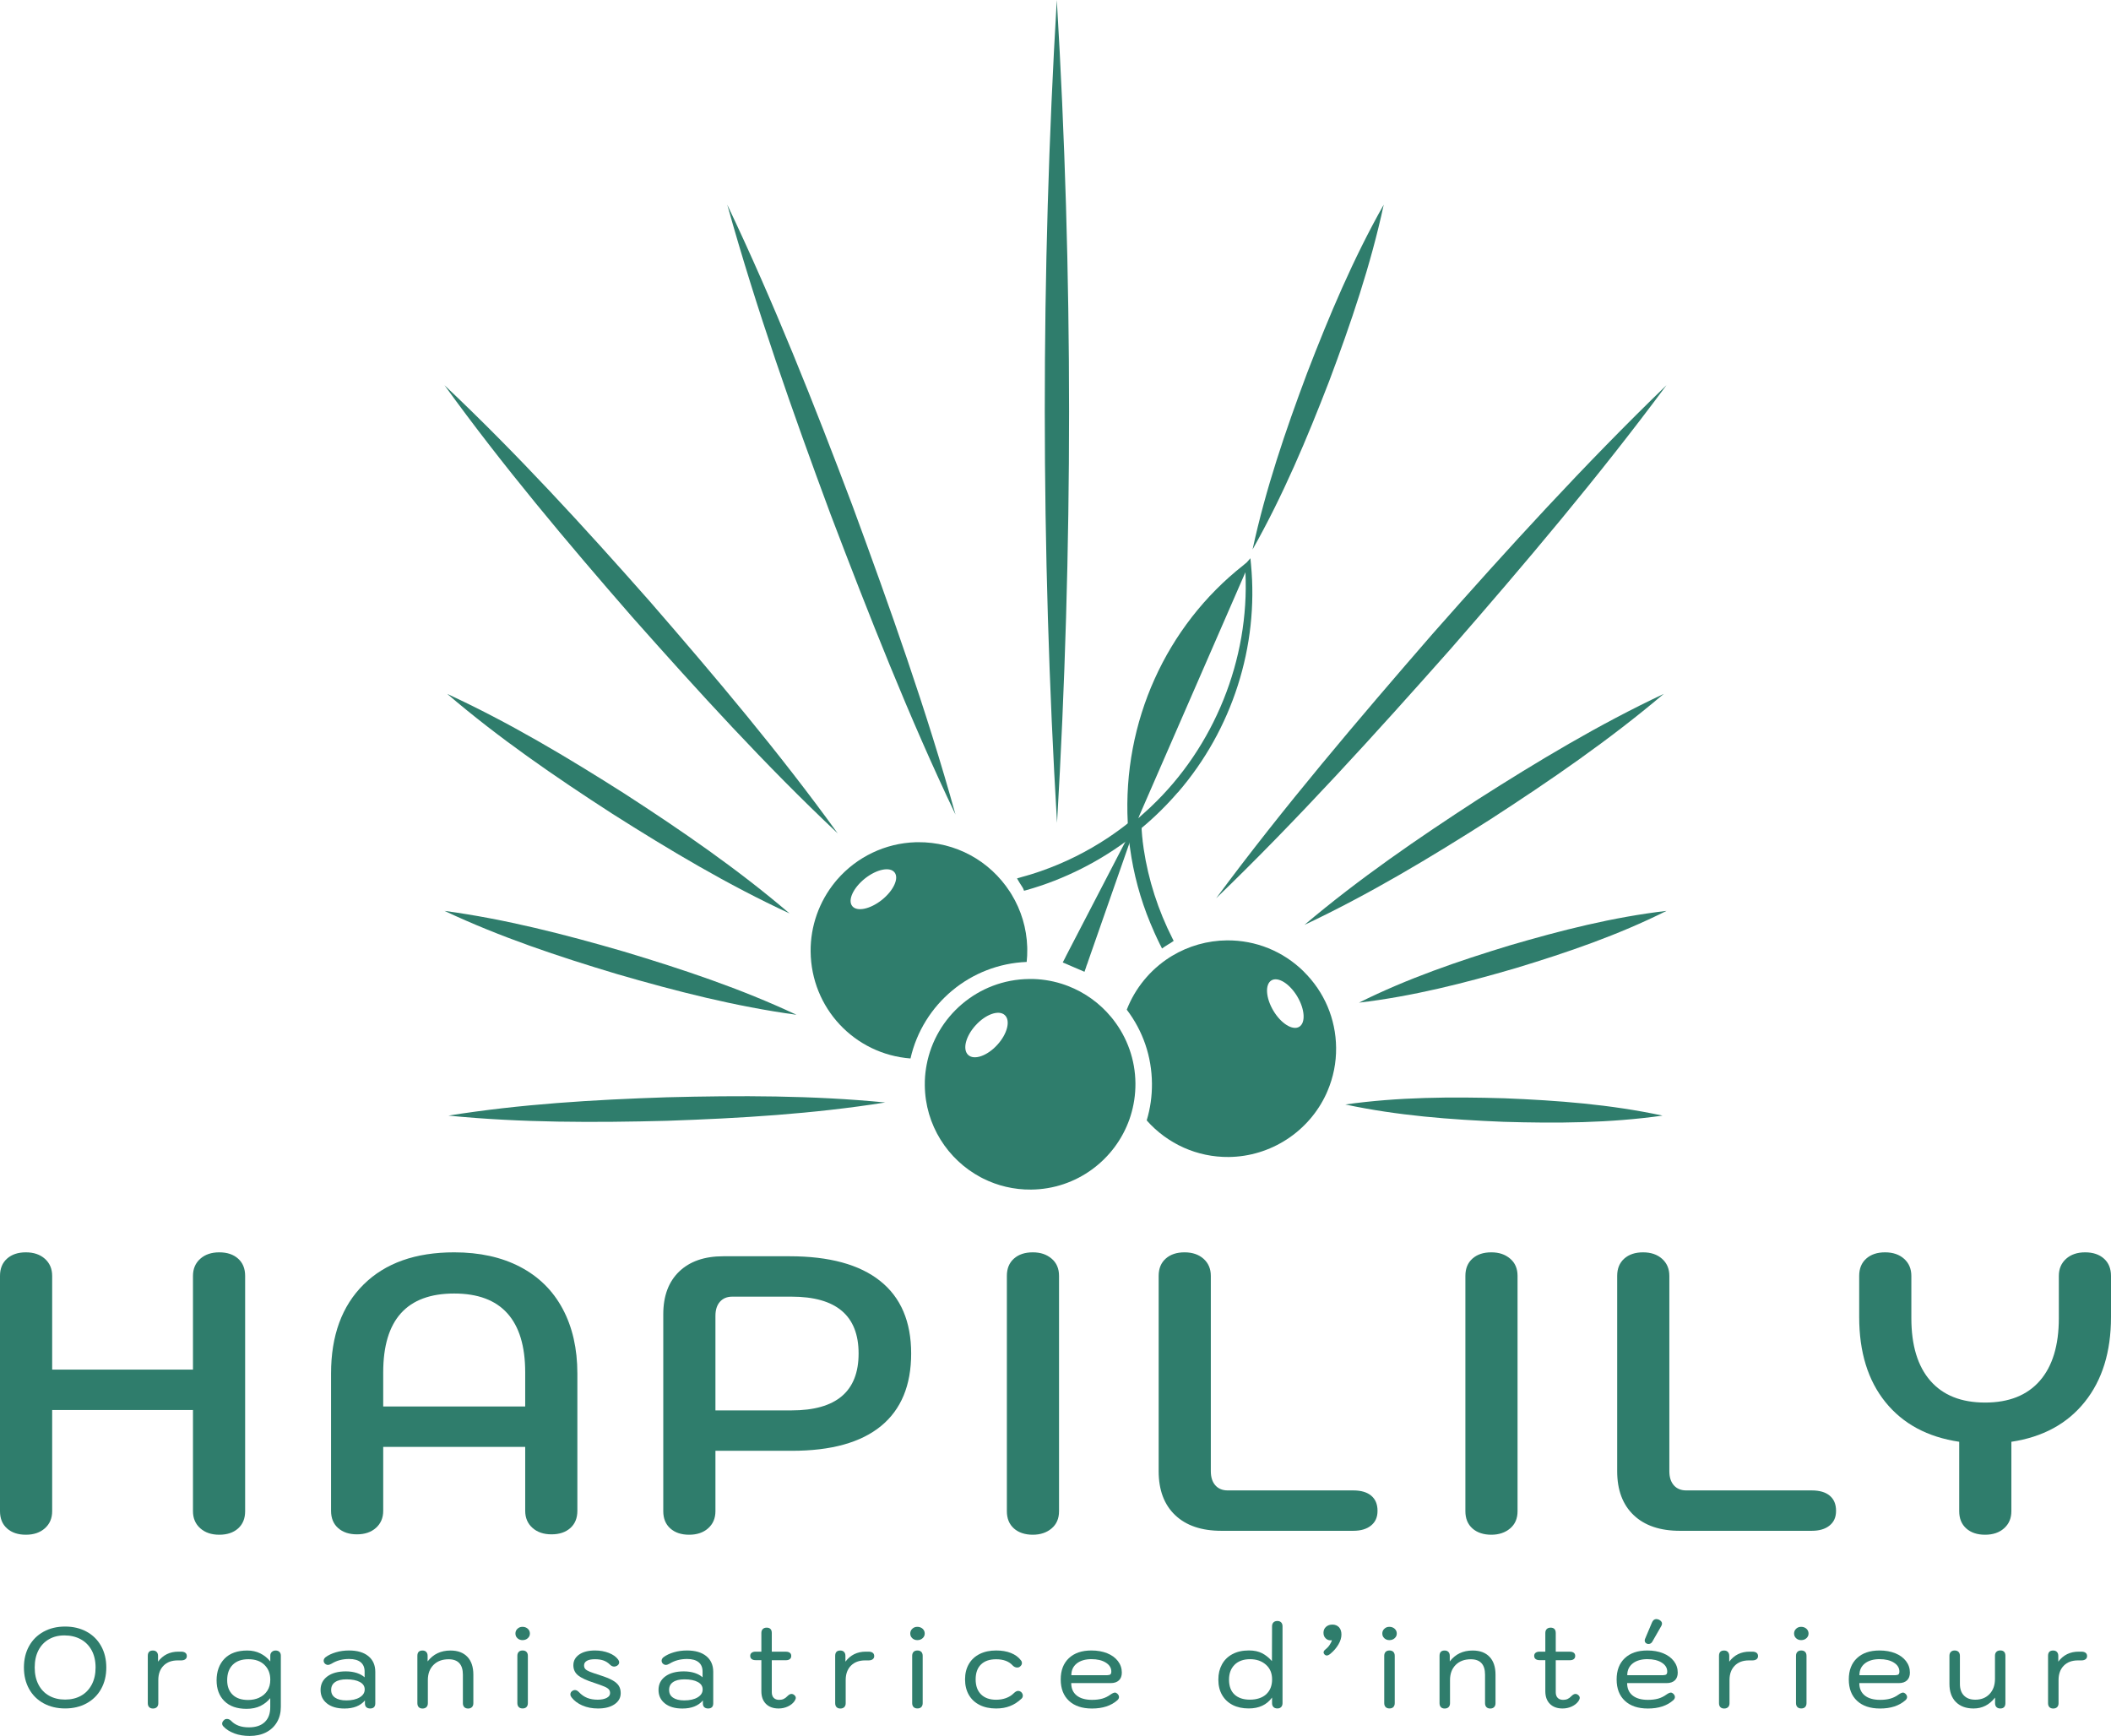 <?xml version="1.0" encoding="UTF-8"?><svg id="Calque_2" xmlns="http://www.w3.org/2000/svg" viewBox="0 0 538.2 442.59"><defs><style>.cls-1{fill:#001e20;}.cls-1,.cls-2{stroke-width:0px;}.cls-2{fill:#2f7d6c;}</style></defs><g id="Calque_3"><path class="cls-2" d="m1.8,389.7c-1.2-1.07-1.8-2.53-1.8-4.4v-60c0-1.87.6-3.33,1.8-4.4,1.2-1.07,2.8-1.6,4.8-1.6s3.62.55,4.85,1.65c1.23,1.1,1.85,2.55,1.85,4.35v23.9h35.9v-23.9c0-1.8.62-3.25,1.85-4.35,1.23-1.1,2.85-1.65,4.85-1.65s3.6.53,4.8,1.6c1.2,1.07,1.8,2.54,1.8,4.4v60c0,1.87-.6,3.33-1.8,4.4-1.2,1.07-2.8,1.6-4.8,1.6s-3.62-.55-4.85-1.65c-1.23-1.1-1.85-2.55-1.85-4.35v-25.8H13.3v25.8c0,1.8-.62,3.25-1.85,4.35-1.23,1.1-2.85,1.65-4.85,1.65s-3.6-.53-4.8-1.6Z"/><path class="cls-2" d="m86.2,389.6c-1.2-1.07-1.8-2.53-1.8-4.4v-35c0-9.67,2.77-17.23,8.3-22.7,5.53-5.47,13.23-8.2,23.1-8.2,6.47,0,12.07,1.23,16.8,3.7,4.73,2.47,8.35,6.03,10.85,10.7,2.5,4.67,3.75,10.17,3.75,16.5v35c0,1.87-.6,3.33-1.8,4.4-1.2,1.07-2.8,1.6-4.8,1.6s-3.62-.55-4.85-1.65c-1.23-1.1-1.85-2.55-1.85-4.35v-16.3h-36.2v16.3c0,1.8-.62,3.25-1.85,4.35-1.23,1.1-2.85,1.65-4.85,1.65s-3.6-.54-4.8-1.6Zm47.7-31v-8.7c0-6.67-1.52-11.68-4.55-15.05-3.03-3.37-7.55-5.05-13.55-5.05-12.07,0-18.1,6.7-18.1,20.1v8.7h36.2Z"/><path class="cls-2" d="m170.9,389.7c-1.2-1.07-1.8-2.53-1.8-4.4v-50.2c0-4.67,1.35-8.3,4.05-10.9,2.7-2.6,6.45-3.9,11.25-3.9h16.9c10.13,0,17.83,2.1,23.1,6.3,5.27,4.2,7.9,10.37,7.9,18.5s-2.57,14.3-7.7,18.5c-5.13,4.2-12.7,6.3-22.7,6.3h-19.5v15.4c0,1.8-.62,3.25-1.85,4.35-1.23,1.1-2.85,1.65-4.85,1.65s-3.6-.53-4.8-1.6Zm48-44.6c0-9.67-5.7-14.5-17.1-14.5h-15.1c-1.33,0-2.38.43-3.15,1.3-.77.87-1.15,2.07-1.15,3.6v24.1h19.4c11.4,0,17.1-4.83,17.1-14.5Z"/><path class="cls-2" d="m258.5,389.7c-1.2-1.07-1.8-2.53-1.8-4.4v-60c0-1.87.6-3.33,1.8-4.4,1.2-1.07,2.8-1.6,4.8-1.6s3.53.53,4.8,1.6c1.27,1.07,1.9,2.54,1.9,4.4v60c0,1.87-.63,3.33-1.9,4.4-1.27,1.07-2.87,1.6-4.8,1.6s-3.6-.53-4.8-1.6Z"/><path class="cls-2" d="m299.6,386.3c-2.8-2.67-4.2-6.4-4.2-11.2v-49.8c0-1.87.6-3.33,1.8-4.4,1.2-1.07,2.8-1.6,4.8-1.6s3.62.55,4.85,1.65c1.23,1.1,1.85,2.55,1.85,4.35v49.8c0,1.53.38,2.73,1.15,3.6.77.87,1.82,1.3,3.15,1.3h32c2,0,3.53.45,4.6,1.35,1.07.9,1.6,2.18,1.6,3.85s-.55,2.85-1.65,3.75c-1.1.9-2.62,1.35-4.55,1.35h-33.6c-5.07,0-9-1.33-11.8-4Z"/><path class="cls-2" d="m375.4,389.7c-1.2-1.07-1.8-2.53-1.8-4.4v-60c0-1.87.6-3.33,1.8-4.4,1.2-1.07,2.8-1.6,4.8-1.6s3.53.53,4.8,1.6c1.27,1.07,1.9,2.54,1.9,4.4v60c0,1.87-.63,3.33-1.9,4.4-1.27,1.07-2.87,1.6-4.8,1.6s-3.6-.53-4.8-1.6Z"/><path class="cls-2" d="m416.5,386.3c-2.8-2.67-4.2-6.4-4.2-11.2v-49.8c0-1.87.6-3.33,1.8-4.4,1.2-1.07,2.8-1.6,4.8-1.6s3.62.55,4.85,1.65c1.23,1.1,1.85,2.55,1.85,4.35v49.8c0,1.53.38,2.73,1.15,3.6.77.87,1.82,1.3,3.15,1.3h32c2,0,3.53.45,4.6,1.35,1.07.9,1.6,2.18,1.6,3.85s-.55,2.85-1.65,3.75c-1.1.9-2.62,1.35-4.55,1.35h-33.6c-5.07,0-9-1.33-11.8-4Z"/><path class="cls-2" d="m536.4,320.9c1.2,1.07,1.8,2.54,1.8,4.4v10.5c0,8.87-2.23,16.08-6.7,21.65-4.47,5.57-10.7,8.95-18.7,10.15v17.7c0,1.8-.62,3.25-1.85,4.35-1.23,1.1-2.85,1.65-4.85,1.65s-3.6-.53-4.8-1.6c-1.2-1.07-1.8-2.53-1.8-4.4v-17.7c-8.07-1.2-14.33-4.57-18.8-10.1-4.47-5.53-6.7-12.77-6.7-21.7v-10.5c0-1.87.6-3.33,1.8-4.4,1.2-1.07,2.8-1.6,4.8-1.6s3.62.55,4.85,1.65c1.23,1.1,1.85,2.55,1.85,4.35v10.8c0,6.93,1.62,12.25,4.85,15.95,3.23,3.7,7.88,5.55,13.95,5.55s10.72-1.85,13.95-5.55c3.23-3.7,4.85-9.02,4.85-15.95v-10.8c0-1.8.62-3.25,1.85-4.35,1.23-1.1,2.85-1.65,4.85-1.65s3.6.53,4.8,1.6Z"/><path class="cls-2" d="m11.13,434.29c-1.6-.87-2.83-2.09-3.71-3.67-.88-1.58-1.32-3.4-1.32-5.47s.44-3.89,1.32-5.47c.88-1.58,2.12-2.8,3.71-3.67,1.59-.87,3.42-1.3,5.47-1.3s3.87.43,5.47,1.3c1.6.87,2.83,2.09,3.71,3.67.88,1.58,1.32,3.4,1.32,5.47s-.44,3.89-1.32,5.47c-.88,1.58-2.12,2.8-3.71,3.67-1.59.87-3.42,1.3-5.47,1.3s-3.87-.43-5.47-1.3Zm9.51-1.93c1.17-.65,2.08-1.59,2.74-2.83.66-1.24.99-2.7.99-4.38s-.34-3.19-1.02-4.42-1.61-2.16-2.81-2.8-2.57-.96-4.12-.96-2.81.33-3.96.99c-1.15.66-2.04,1.6-2.67,2.83-.63,1.23-.94,2.68-.94,4.36s.32,3.14.97,4.38c.65,1.24,1.56,2.18,2.73,2.83,1.17.65,2.52.97,4.05.97s2.88-.32,4.05-.97Z"/><path class="cls-2" d="m38.01,435.24c-.22-.24-.33-.58-.33-1v-12.06c0-.91.44-1.36,1.3-1.36.41,0,.73.12.96.36.23.24.35.58.35,1v1.48c1.28-1.7,3.01-2.55,5.19-2.55h.7c.46,0,.82.1,1.07.29.25.19.38.47.38.84,0,.35-.13.62-.39.81-.26.19-.61.29-1.06.29h-.87c-1.53,0-2.74.45-3.62,1.35-.89.9-1.33,2.12-1.33,3.67v5.89c0,.43-.12.76-.36,1-.24.24-.58.36-1,.36s-.75-.12-.97-.36Z"/><path class="cls-2" d="m59.76,441.95c-1.17-.42-2.11-1.02-2.83-1.8-.19-.21-.29-.44-.29-.7,0-.33.18-.65.55-.96.17-.16.4-.23.67-.23.41,0,.79.19,1.16.58.46.48,1.07.87,1.81,1.15.74.28,1.62.42,2.62.42,1.76,0,3.11-.45,4.06-1.36.95-.91,1.41-2.2,1.39-3.89v-2.2c-.66.83-1.49,1.49-2.49,1.99-1.01.49-2.19.74-3.54.74-2.44,0-4.32-.65-5.65-1.96-1.33-1.31-2-3.08-2-5.32s.68-4.14,2.03-5.52c1.35-1.38,3.29-2.07,5.8-2.07,1.2,0,2.29.24,3.28.72.99.48,1.85,1.17,2.58,2.06v-1.48c0-.39.13-.7.39-.94.26-.24.58-.36.97-.36.41,0,.73.12.97.35.24.23.36.55.36.96v13.05c0,1.49-.33,2.79-.99,3.91-.66,1.12-1.59,1.99-2.78,2.6-1.2.61-2.59.91-4.18.91-1.43,0-2.73-.21-3.9-.64Zm6.32-9.11c.86-.39,1.55-.97,2.06-1.74.51-.77.77-1.72.77-2.84,0-1.55-.49-2.8-1.48-3.77-.99-.97-2.35-1.45-4.09-1.45s-3.05.47-4,1.41-1.42,2.26-1.42,3.96c0,1.55.46,2.77,1.38,3.67.92.9,2.24,1.35,3.96,1.35,1.02,0,1.97-.19,2.83-.58Z"/><path class="cls-2" d="m83.37,434.32c-1.09-.85-1.64-2-1.64-3.45s.58-2.6,1.73-3.45c1.15-.85,2.72-1.28,4.71-1.28,1.04,0,1.98.14,2.8.41s1.48.64,1.99,1.1v-1.45c0-1.04-.33-1.84-1-2.39-.67-.55-1.65-.83-2.94-.83-1.72,0-3.21.4-4.47,1.19-.37.21-.69.32-.96.32-.25,0-.5-.11-.75-.32-.21-.21-.32-.46-.32-.75,0-.33.16-.63.49-.9.7-.52,1.58-.94,2.64-1.25,1.06-.31,2.17-.46,3.33-.46,2.11,0,3.75.48,4.93,1.44,1.18.96,1.77,2.3,1.77,4.02v8.03c0,.42-.11.75-.33.97s-.55.33-.97.33-.75-.11-.99-.33c-.23-.22-.35-.53-.35-.91v-.81c-1.16,1.37-2.9,2.06-5.22,2.06-1.88,0-3.36-.42-4.45-1.28Zm8.32-1.55c.86-.51,1.29-1.18,1.29-2.02s-.41-1.45-1.23-1.9c-.82-.45-1.96-.68-3.41-.68-1.26,0-2.22.23-2.9.7-.68.46-1.01,1.13-1.01,2s.33,1.51,1,1.97,1.62.7,2.86.7c1.41,0,2.55-.26,3.41-.77Z"/><path class="cls-2" d="m106.74,435.24c-.22-.24-.33-.58-.33-1v-12.06c0-.91.44-1.36,1.3-1.36.41,0,.73.12.96.36.23.24.35.58.35,1v1.42c1.43-1.86,3.37-2.78,5.83-2.78,1.86,0,3.29.54,4.31,1.61,1.02,1.07,1.52,2.59,1.52,4.54v7.28c0,.43-.12.76-.36,1-.24.24-.57.36-.97.36-.43,0-.75-.12-.99-.36-.23-.24-.35-.58-.35-1v-7.28c0-1.3-.3-2.27-.91-2.93-.61-.66-1.51-.99-2.71-.99-1.62,0-2.91.48-3.87,1.44s-1.44,2.25-1.44,3.87v5.89c0,.43-.12.76-.36,1-.24.24-.58.36-1,.36s-.75-.12-.97-.36Z"/><path class="cls-2" d="m131.93,417.69c-.35-.32-.52-.72-.52-1.2s.17-.89.52-1.22c.35-.33.77-.49,1.28-.49.54,0,.99.17,1.35.49.36.33.54.74.54,1.22s-.18.86-.54,1.19c-.36.33-.81.49-1.35.49-.5,0-.93-.16-1.28-.48Zm.32,17.54c-.23-.24-.35-.58-.35-1v-12.06c0-.43.12-.76.35-1,.23-.24.56-.36.99-.36s.75.12.99.36c.23.24.35.58.35,1v12.06c0,.43-.12.76-.35,1-.23.24-.56.36-.99.36s-.75-.12-.99-.36Z"/><path class="cls-2" d="m148.46,434.83c-1.16-.51-2.08-1.2-2.75-2.07-.19-.25-.29-.5-.29-.75,0-.43.2-.74.61-.96.17-.1.36-.15.55-.15.33,0,.67.17,1.01.52.64.68,1.34,1.17,2.12,1.48.77.31,1.66.46,2.67.46.93,0,1.69-.15,2.28-.45s.88-.71.88-1.23c0-.39-.11-.71-.33-.96-.22-.25-.6-.49-1.15-.72-.54-.23-1.39-.54-2.55-.93-1.95-.62-3.33-1.26-4.13-1.91-.8-.66-1.2-1.52-1.2-2.58,0-1.14.5-2.05,1.49-2.74,1-.69,2.34-1.03,4.05-1.03,1.26,0,2.42.21,3.49.62,1.07.42,1.87.98,2.39,1.7.17.23.26.47.26.72,0,.33-.17.61-.52.84-.25.16-.5.23-.75.23-.39,0-.75-.17-1.1-.52-.46-.46-1-.81-1.61-1.03-.61-.22-1.34-.33-2.19-.33-.91,0-1.6.13-2.07.41-.47.27-.71.66-.71,1.16,0,.39.11.7.32.93.21.23.58.46,1.1.67.52.21,1.39.51,2.61.9,1.35.43,2.41.85,3.18,1.28.76.42,1.31.9,1.64,1.42.33.52.49,1.15.49,1.88,0,1.18-.53,2.13-1.58,2.84-1.05.72-2.46,1.07-4.22,1.07-1.49,0-2.81-.26-3.97-.77Z"/><path class="cls-2" d="m169.53,434.32c-1.09-.85-1.64-2-1.64-3.45s.58-2.6,1.73-3.45c1.15-.85,2.72-1.28,4.71-1.28,1.04,0,1.98.14,2.8.41s1.48.64,1.99,1.1v-1.45c0-1.04-.33-1.84-1-2.39-.67-.55-1.65-.83-2.94-.83-1.72,0-3.21.4-4.47,1.19-.37.21-.69.32-.96.32-.25,0-.5-.11-.75-.32-.21-.21-.32-.46-.32-.75,0-.33.16-.63.49-.9.7-.52,1.58-.94,2.64-1.25,1.06-.31,2.17-.46,3.33-.46,2.11,0,3.75.48,4.93,1.44,1.18.96,1.77,2.3,1.77,4.02v8.03c0,.42-.11.75-.33.97s-.55.33-.97.33-.75-.11-.99-.33c-.23-.22-.35-.53-.35-.91v-.81c-1.16,1.37-2.9,2.06-5.22,2.06-1.88,0-3.36-.42-4.45-1.28Zm8.32-1.55c.86-.51,1.29-1.18,1.29-2.02s-.41-1.45-1.23-1.9c-.82-.45-1.96-.68-3.41-.68-1.26,0-2.22.23-2.9.7-.68.46-1.01,1.13-1.01,2s.33,1.51,1,1.97,1.62.7,2.86.7c1.41,0,2.55-.26,3.41-.77Z"/><path class="cls-2" d="m202.89,432.87c0,.23-.11.51-.32.84-.41.58-.98,1.04-1.71,1.38-.74.34-1.52.51-2.35.51-1.37,0-2.45-.39-3.23-1.17-.78-.78-1.17-1.86-1.17-3.23v-7.92h-1.45c-.45,0-.79-.1-1.03-.29-.24-.19-.36-.46-.36-.81,0-.33.12-.59.36-.78s.58-.29,1.03-.29h1.45v-4.76c0-.42.12-.76.36-1s.57-.36,1-.36.75.12.97.35c.22.23.33.57.33,1.02v4.76h3.57c.44,0,.79.09,1.03.28.24.18.36.45.36.8s-.12.62-.36.81c-.24.19-.58.29-1.03.29h-3.57v8.15c0,.62.16,1.1.49,1.44.33.34.79.51,1.39.51.42,0,.8-.07,1.13-.22.33-.15.66-.39.99-.74.37-.37.71-.55,1.01-.55.27,0,.51.1.73.29.25.21.38.46.38.73Z"/><path class="cls-2" d="m213.26,435.24c-.22-.24-.33-.58-.33-1v-12.06c0-.91.44-1.36,1.3-1.36.41,0,.73.12.96.36.23.24.35.58.35,1v1.48c1.28-1.7,3.01-2.55,5.19-2.55h.7c.46,0,.82.1,1.07.29.25.19.38.47.38.84,0,.35-.13.62-.39.81-.26.19-.61.29-1.06.29h-.87c-1.53,0-2.74.45-3.62,1.35-.89.9-1.33,2.12-1.33,3.67v5.89c0,.43-.12.76-.36,1-.24.24-.58.36-1,.36s-.75-.12-.97-.36Z"/><path class="cls-2" d="m232.59,417.69c-.35-.32-.52-.72-.52-1.2s.17-.89.52-1.22c.35-.33.77-.49,1.28-.49.54,0,.99.17,1.35.49.36.33.54.74.54,1.22s-.18.86-.54,1.19c-.36.33-.81.49-1.35.49-.5,0-.93-.16-1.28-.48Zm.32,17.54c-.23-.24-.35-.58-.35-1v-12.06c0-.43.12-.76.35-1,.23-.24.56-.36.99-.36s.75.12.99.36c.23.24.35.58.35,1v12.06c0,.43-.12.76-.35,1-.23.24-.56.36-.99.36s-.75-.12-.99-.36Z"/><path class="cls-2" d="m249.76,434.7c-1.2-.6-2.12-1.46-2.76-2.58-.64-1.12-.96-2.44-.96-3.94s.32-2.79.96-3.9c.64-1.11,1.56-1.97,2.76-2.57,1.2-.6,2.6-.9,4.2-.9,1.43,0,2.69.21,3.77.64,1.08.43,1.92,1.04,2.52,1.83.19.21.29.46.29.75,0,.35-.18.66-.55.93-.15.13-.37.2-.64.2-.43,0-.81-.17-1.16-.52-.95-1.06-2.36-1.59-4.23-1.59-1.66,0-2.95.44-3.86,1.33-.91.89-1.36,2.16-1.36,3.8s.46,2.92,1.38,3.83c.92.91,2.2,1.36,3.84,1.36.91,0,1.75-.14,2.52-.42.77-.28,1.43-.69,1.97-1.23.41-.41.79-.61,1.16-.61.23,0,.46.09.7.26.31.29.46.61.46.96,0,.29-.11.54-.32.75-.93.87-1.91,1.51-2.96,1.91-1.04.41-2.22.61-3.54.61-1.6,0-3.01-.3-4.2-.9Z"/><path class="cls-2" d="m272.53,433.64c-1.4-1.3-2.1-3.12-2.1-5.44s.69-4.11,2.07-5.42c1.38-1.31,3.3-1.97,5.76-1.97,1.51,0,2.85.24,4.02.71,1.17.47,2.08,1.14,2.74,2s.99,1.84.99,2.94c0,.85-.25,1.51-.74,1.97s-1.19.7-2.1.7h-10.06c0,1.35.46,2.4,1.38,3.15.92.74,2.23,1.12,3.93,1.12,1,0,1.88-.11,2.62-.32.74-.21,1.44-.56,2.1-1.04.48-.33.85-.49,1.1-.49.23,0,.44.1.64.29.27.27.41.55.41.84s-.14.56-.41.81c-1.59,1.41-3.74,2.12-6.47,2.12-2.51,0-4.47-.65-5.87-1.96Zm9.82-6.54c.35,0,.6-.07.75-.2.15-.13.23-.38.23-.72,0-.93-.47-1.69-1.41-2.28-.94-.59-2.16-.88-3.67-.88s-2.81.37-3.73,1.1c-.92.74-1.38,1.73-1.38,2.99h9.19Z"/><path class="cls-2" d="m314.28,434.71c-1.16-.59-2.06-1.44-2.7-2.54-.64-1.1-.96-2.41-.96-3.92s.3-2.74.91-3.87c.61-1.13,1.5-2.01,2.68-2.64,1.18-.63,2.58-.94,4.21-.94,1.31,0,2.43.24,3.35.71.92.47,1.75,1.15,2.51,2.01l.03-8.87c0-.42.12-.76.36-1,.24-.24.58-.36,1-.36s.72.12.96.36c.23.24.35.58.35,1v19.58c0,.43-.12.76-.35,1-.23.24-.55.36-.96.36-.43,0-.76-.12-1-.36-.24-.24-.36-.58-.36-1v-1.42c-1.35,1.86-3.33,2.78-5.94,2.78-1.57,0-2.93-.29-4.09-.88Zm8.53-2.73c1-.92,1.51-2.18,1.51-3.79s-.53-2.84-1.59-3.77c-1.06-.93-2.41-1.39-4.03-1.39s-3,.47-3.94,1.42c-.95.95-1.42,2.21-1.42,3.8,0,1.66.47,2.93,1.41,3.8.94.87,2.25,1.3,3.93,1.3s3.14-.46,4.15-1.38Z"/><path class="cls-2" d="m337.45,421.3c0-.25.14-.48.41-.7.44-.35.82-.74,1.12-1.19.3-.45.5-.85.59-1.22-.08.02-.2.03-.38.03-.48,0-.9-.18-1.25-.54s-.52-.82-.52-1.38c0-.62.21-1.12.64-1.51s.98-.58,1.65-.58,1.25.23,1.67.68c.42.45.62,1.08.62,1.87s-.26,1.65-.77,2.52c-.51.87-1.18,1.65-2.02,2.35-.37.31-.69.46-.96.46-.21,0-.42-.11-.61-.32-.14-.17-.2-.34-.2-.49Z"/><path class="cls-2" d="m352.94,417.69c-.35-.32-.52-.72-.52-1.2s.17-.89.52-1.22c.35-.33.77-.49,1.28-.49.54,0,.99.17,1.35.49.36.33.54.74.54,1.22s-.18.86-.54,1.19c-.36.33-.81.49-1.35.49-.5,0-.93-.16-1.28-.48Zm.32,17.54c-.23-.24-.35-.58-.35-1v-12.06c0-.43.12-.76.35-1,.23-.24.56-.36.99-.36s.75.12.99.36c.23.24.35.58.35,1v12.06c0,.43-.12.76-.35,1-.23.24-.56.36-.99.36s-.75-.12-.99-.36Z"/><path class="cls-2" d="m367.34,435.24c-.22-.24-.33-.58-.33-1v-12.06c0-.91.44-1.36,1.3-1.36.41,0,.73.12.96.36.23.24.35.58.35,1v1.42c1.43-1.86,3.37-2.78,5.83-2.78,1.86,0,3.29.54,4.31,1.61,1.02,1.07,1.52,2.59,1.52,4.54v7.28c0,.43-.12.76-.36,1-.24.24-.57.36-.97.36-.43,0-.75-.12-.99-.36-.23-.24-.35-.58-.35-1v-7.28c0-1.3-.3-2.27-.91-2.93-.61-.66-1.51-.99-2.71-.99-1.62,0-2.91.48-3.87,1.44s-1.44,2.25-1.44,3.87v5.89c0,.43-.12.76-.36,1-.24.24-.58.36-1,.36s-.75-.12-.97-.36Z"/><path class="cls-2" d="m402.76,432.87c0,.23-.11.51-.32.84-.41.58-.98,1.04-1.71,1.38-.74.34-1.52.51-2.35.51-1.37,0-2.45-.39-3.23-1.17-.78-.78-1.17-1.86-1.17-3.23v-7.92h-1.45c-.45,0-.79-.1-1.03-.29-.24-.19-.36-.46-.36-.81,0-.33.12-.59.36-.78s.58-.29,1.03-.29h1.45v-4.76c0-.42.12-.76.36-1s.57-.36,1-.36.75.12.97.35c.22.23.33.57.33,1.02v4.76h3.57c.44,0,.79.09,1.03.28.24.18.36.45.36.8s-.12.62-.36.81c-.24.19-.58.29-1.03.29h-3.57v8.15c0,.62.16,1.1.49,1.44.33.34.79.51,1.39.51.42,0,.8-.07,1.13-.22.33-.15.66-.39.99-.74.37-.37.71-.55,1.01-.55.27,0,.51.1.73.29.25.21.38.46.38.73Z"/><path class="cls-2" d="m414.26,433.64c-1.4-1.3-2.1-3.12-2.1-5.44s.69-4.11,2.07-5.42c1.38-1.31,3.3-1.97,5.76-1.97,1.51,0,2.85.24,4.02.71,1.17.47,2.08,1.14,2.74,2s.99,1.84.99,2.94c0,.85-.25,1.51-.74,1.97s-1.19.7-2.1.7h-10.06c0,1.35.46,2.4,1.38,3.15.92.74,2.23,1.12,3.93,1.12,1,0,1.88-.11,2.62-.32.74-.21,1.44-.56,2.1-1.04.48-.33.85-.49,1.1-.49.23,0,.44.1.64.29.27.27.41.55.41.84s-.14.56-.41.81c-1.59,1.41-3.74,2.12-6.47,2.12-2.51,0-4.47-.65-5.87-1.96Zm9.82-6.54c.35,0,.6-.07.75-.2.15-.13.23-.38.23-.72,0-.93-.47-1.69-1.41-2.28-.94-.59-2.16-.88-3.67-.88s-2.81.37-3.73,1.1c-.92.74-1.38,1.73-1.38,2.99h9.19Zm-4.76-8.84c0-.14.03-.27.09-.41l1.74-4.12c.25-.62.63-.93,1.13-.93.19,0,.42.06.7.17.5.27.75.6.75.99,0,.19-.07.41-.2.64l-2.29,4c-.23.37-.55.55-.96.55-.14,0-.28-.03-.44-.09-.35-.17-.52-.44-.52-.81Z"/><path class="cls-2" d="m438.59,435.24c-.22-.24-.33-.58-.33-1v-12.06c0-.91.44-1.36,1.3-1.36.41,0,.73.12.96.36.23.24.35.58.35,1v1.48c1.28-1.7,3.01-2.55,5.19-2.55h.7c.46,0,.82.1,1.07.29.25.19.38.47.38.84,0,.35-.13.62-.39.81-.26.19-.61.29-1.06.29h-.87c-1.53,0-2.74.45-3.62,1.35-.89.9-1.33,2.12-1.33,3.67v5.89c0,.43-.12.76-.36,1-.24.24-.58.36-1,.36s-.75-.12-.97-.36Z"/><path class="cls-2" d="m457.92,417.69c-.35-.32-.52-.72-.52-1.2s.17-.89.52-1.22c.35-.33.77-.49,1.28-.49.54,0,.99.17,1.35.49.36.33.54.74.54,1.22s-.18.86-.54,1.19c-.36.33-.81.49-1.35.49-.5,0-.93-.16-1.28-.48Zm.32,17.54c-.23-.24-.35-.58-.35-1v-12.06c0-.43.12-.76.35-1,.23-.24.56-.36.99-.36s.75.12.99.36c.23.24.35.58.35,1v12.06c0,.43-.12.76-.35,1-.23.24-.56.36-.99.36s-.75-.12-.99-.36Z"/><path class="cls-2" d="m473.45,433.64c-1.4-1.3-2.1-3.12-2.1-5.44s.69-4.11,2.07-5.42c1.38-1.31,3.3-1.97,5.76-1.97,1.51,0,2.85.24,4.02.71,1.17.47,2.08,1.14,2.74,2s.99,1.84.99,2.94c0,.85-.25,1.51-.74,1.97s-1.19.7-2.1.7h-10.06c0,1.35.46,2.4,1.38,3.15.92.74,2.23,1.12,3.93,1.12,1,0,1.88-.11,2.62-.32.74-.21,1.44-.56,2.1-1.04.48-.33.85-.49,1.1-.49.23,0,.44.1.64.29.27.27.41.55.41.84s-.14.56-.41.81c-1.59,1.41-3.74,2.12-6.47,2.12-2.51,0-4.47-.65-5.87-1.96Zm9.82-6.54c.35,0,.6-.07.75-.2.15-.13.23-.38.23-.72,0-.93-.47-1.69-1.41-2.28-.94-.59-2.16-.88-3.67-.88s-2.81.37-3.73,1.1c-.92.74-1.38,1.73-1.38,2.99h9.19Z"/><path class="cls-2" d="m498.63,433.93c-1.08-1.11-1.62-2.64-1.62-4.6v-7.16c0-.43.12-.76.36-1,.24-.24.57-.36.97-.36s.75.12.99.36c.23.24.35.58.35,1v7.16c0,1.28.34,2.27,1.03,2.97.69.71,1.65,1.06,2.89,1.06,1.51,0,2.72-.48,3.64-1.45s1.38-2.25,1.38-3.86v-5.89c0-.43.12-.76.36-1,.24-.24.58-.36,1-.36s.75.12.97.35c.22.23.33.57.33,1.02v12.06c0,.45-.11.78-.33,1.02-.22.23-.55.35-.97.35s-.75-.12-.99-.36c-.23-.24-.35-.58-.35-1v-1.42c-1.45,1.86-3.28,2.78-5.48,2.78-1.93,0-3.44-.56-4.52-1.67Z"/><path class="cls-2" d="m522.48,435.24c-.22-.24-.33-.58-.33-1v-12.06c0-.91.44-1.36,1.3-1.36.41,0,.73.12.96.36.23.24.35.58.35,1v1.48c1.28-1.7,3.01-2.55,5.19-2.55h.7c.46,0,.82.1,1.07.29.25.19.38.47.38.84,0,.35-.13.62-.39.81-.26.19-.61.29-1.06.29h-.87c-1.53,0-2.74.45-3.62,1.35-.89.9-1.33,2.12-1.33,3.67v5.89c0,.43-.12.76-.36,1-.24.24-.58.36-1,.36s-.75-.12-.97-.36Z"/><line class="cls-1" x1="269.49" y1="209.81" x2="269.43" y2="0"/><path class="cls-2" d="m269.49,209.81c-4.13-69.72-4.18-140.1-.06-209.81,4.17,69.71,4.15,140.09.06,209.81h0Z"/><line class="cls-1" x1="213.58" y1="212.49" x2="113.32" y2="98.21"/><path class="cls-2" d="m213.58,212.49c-18.5-17.43-35.54-36.18-52.38-55.16-16.67-19.13-32.99-38.52-47.88-59.12,18.48,17.44,35.59,36.14,52.38,55.16,16.63,19.17,33,38.51,47.88,59.12h0Z"/><line class="cls-1" x1="201.29" y1="232.89" x2="114.02" y2="176.92"/><path class="cls-2" d="m201.29,232.89c-15.78-7.3-30.62-16.17-45.25-25.46-14.55-9.41-28.81-19.2-42.02-30.51,15.79,7.29,30.63,16.16,45.25,25.46,14.55,9.42,28.8,19.21,42.02,30.51h0Z"/><line class="cls-1" x1="203.06" y1="258.73" x2="113.32" y2="232.24"/><path class="cls-2" d="m203.06,258.73c-15.57-2.12-30.69-6.01-45.72-10.37-14.99-4.49-29.8-9.43-44.02-16.12,15.58,2.11,30.69,6,45.72,10.37,14.99,4.51,29.8,9.44,44.02,16.12h0Z"/><line class="cls-1" x1="225.69" y1="281.09" x2="114.33" y2="284.44"/><path class="cls-2" d="m225.69,281.09c-18.44,2.93-36.99,4.03-55.59,4.67-18.61.49-37.19.51-55.77-1.32,18.44-2.95,36.98-4.05,55.59-4.67,18.61-.48,37.19-.5,55.77,1.32h0Z"/><line class="cls-1" x1="243.6" y1="207.68" x2="185.42" y2="52.19"/><path class="cls-2" d="m243.6,207.68c-11.78-24.65-22.17-51.12-31.9-76.69-9.63-25.97-18.83-52.08-26.28-78.79,11.92,25.04,22.12,50.78,31.9,76.69,9.45,25.69,18.99,52.45,26.28,78.79h0Z"/><line class="cls-1" x1="310.06" y1="229.02" x2="424.88" y2="98.21"/><path class="cls-2" d="m310.06,229.02c17.02-23.03,36.35-45.73,55.15-67.38,19.22-21.77,38.75-43.22,59.66-63.43-17.32,23.35-36.06,45.5-55.15,67.38-19.04,21.47-39.02,43.55-59.66,63.43h0Z"/><line class="cls-1" x1="332.57" y1="235.81" x2="424.17" y2="176.92"/><path class="cls-2" d="m332.57,235.81c13.94-11.79,28.91-22.06,44.18-31.97,15.34-9.79,30.91-19.15,47.42-26.92-13.93,11.8-28.91,22.07-44.18,31.97-15.35,9.78-30.91,19.14-47.42,26.92h0Z"/><line class="cls-1" x1="346.47" y1="255.64" x2="424.88" y2="232.24"/><path class="cls-2" d="m346.47,255.64c12.32-6.15,25.24-10.58,38.35-14.57,13.15-3.86,26.38-7.23,40.06-8.83-12.32,6.17-25.23,10.59-38.35,14.57-13.15,3.85-26.38,7.22-40.06,8.83h0Z"/><line class="cls-1" x1="342.98" y1="281.6" x2="423.87" y2="284.44"/><path class="cls-2" d="m342.98,281.6c13.49-1.9,27-1.98,40.55-1.58,13.55.54,27.01,1.56,40.34,4.42-13.49,1.91-27,1.99-40.55,1.58-13.54-.55-27.01-1.57-40.34-4.42h0Z"/><line class="cls-1" x1="319.34" y1="140.1" x2="352.78" y2="52.19"/><path class="cls-2" d="m319.34,140.1c3.33-15.44,8.4-30.29,13.92-45.02,5.66-14.68,11.74-29.14,19.52-42.89-3.32,15.44-8.39,30.29-13.92,45.02-5.67,14.68-11.75,29.14-19.52,42.89h0Z"/><path class="cls-1" d="m296.53,241.34s0,0,0,0,.01,0,.02-.01"/><path class="cls-1" d="m262.69,222.98c-.09.03-.17.06-.26.08h0c.13-.04.23-.06.34-.1l-.08.02Z"/><path class="cls-2" d="m291.06,211.36l-.29.26-.15.13c-.17.15-.35.29-.53.43,0,0-.06.06-.12.1l-.8.64c-.12.09-.24.19-.35.28l-.12.09c-8.05,6.24-17.4,10.96-27.03,13.66l-.59.16-.24-.61c-.07-.11-.13-.23-.2-.34-.24-.41-.51-.79-.76-1.19l-.59-1.01.89-.26.4-.12,1.08-.3c.13-.03.26-.08.4-.12.14-.04.24-.07.35-.1.01,0,.03,0,.03,0,.13-.05.23-.07.34-.11.42-.13.83-.26,1.25-.4l.07-.02.15-.05c.36-.11.71-.23,1.07-.36,6.08-2.11,11.87-5,17.22-8.56,1.77-1.18,3.53-2.46,5.21-3.8l.29-.23c.07-.06.15-.12.22-.18l.08-.06c.26-.22.52-.43.78-.64l.38-.32-.02-.33.67-.04.04.66.68-.04.06,1.11c.01.22.02.44.04.64l.03.61.08.41Z"/><path class="cls-1" d="m289.94,209.53h0s0,.01,0,.01h0s0-.01,0-.01Zm0,0v.02s0,0,0,0h0v-.02s0,0,0,0Zm0,0h0s0,.01,0,.01h0s0-.01,0-.01Z"/><path class="cls-1" d="m289.94,209.52v.02s0,0,0,0h0v-.02s0,0,0,0Z"/><path class="cls-1" d="m289.94,209.52v.02s0,0,0,0h0v-.02s0,0,0,0Z"/><path class="cls-1" d="m289.94,209.52v.02s0,0,0,0h0v-.02s0,0,0,0Z"/><path class="cls-1" d="m289.95,209.52h0s0,.02,0,.02h0s0-.02,0-.02h0Z"/><path class="cls-1" d="m289.95,209.52h0s0,.02,0,.02h0s0-.02,0-.02h0Z"/><path class="cls-1" d="m289.94,209.52v.02s0,0,0,0h0v-.02s0,0,0,0Z"/><path class="cls-1" d="m294.68,237.7h0s0,0,0,0h0Zm-4.74-28.18v.02s0,0,0,0h0v-.02s0,0,0,0Z"/><path class="cls-1" d="m289.94,209.52v.02s0,0,0,0h0v-.02s0,0,0,0Z"/><path class="cls-1" d="m289.94,209.52v.02s0,0,0,0h0v-.02s0,0,0,0Z"/><path class="cls-1" d="m289.94,209.52h0s0,.01,0,.01h0s0-.01,0-.01Z"/><path class="cls-1" d="m294.68,237.7h0s0,0,0,0h0Zm-4.74-28.18v.02s0,0,0,0h0v-.02s0,0,0,0Z"/><path class="cls-2" d="m300.31,202.03c13.85-16.03,20.64-37.23,18.63-58.16l-.15-1.54-.94,1.07-.52.43s-.04.04-.07.06h0s-.05.04-.08.06c-.04.04-.09.07-.13.12-19.82,15.57-30.84,40.07-29.53,65.61,0,.12,0,.23.01.35v.23s-.04.12-.04.12v.17s0,.1,0,.1l.02.3h0c0,.15.02.31.04.47l.02.26s0,.09.01.15v.13s.02.07.02.07c.02.17.03.35.05.49l.04.44h-.02s.09.71.09.71c.01.12.03.24.04.35.01.15.03.28.05.39.01.13.03.26.06.41.04.39.1.79.16,1.18.01.06.01.11.02.14.89,6.62,2.64,13.1,5.2,19.25.32.78.65,1.55.99,2.3.02.04.04.08.05.12h0s.28.61.28.61c.1.22.2.42.29.63.08.16.14.3.21.45.21.44.42.86.61,1.27.06.13.13.25.2.38l.34.68.63-.44c.55-.37,1.12-.7,1.67-1.04l.67-.46-.26-.51c-3.71-7.3-6.19-15.01-7.38-22.92-.1-.67-.19-1.33-.27-2v-.1c-.1-.78-.17-1.58-.23-2.46-.01-.1-.02-.2-.02-.3l-.03-.48c3.31-2.76,6.42-5.82,9.24-9.09Zm-12.66,10.08l-.07-1.26c0,.15.02.3.03.44,0,.12.02.23.03.35,0,.05,0,.09.01.13,0,.05,0,.09,0,.13,0,.06,0,.12.02.19l-.03.02Zm7.04,25.59h0s0,0,0,0h0Zm22.91-92.17s0,0-.01.01h0s0,0,.01-.01Zm-27.65,64.02v-.02s0,0,0,0h0s0,.02,0,.02h0Zm3.48-3.85c-1.06,1-2.17,1.96-3.25,2.94t0-.01l27.34-62.73h0c1.07,22.2-7.94,44.53-24.1,59.8Z"/><path class="cls-2" d="m277.62,244.52s.01-.04.02-.06c-.03.08-.06.16-.1.27l-.03.07s.01-.01.01-.01c-.17.5-.39,1.2-.59,1.64l.05-.09c-.02.07-.07.23-.11.34-.07.24-.3.84-.38,1.09l-2.77-1.19-2.77-1.19c.22-.42.47-.91.7-1.35l.02-.05h0s.02-.06.04-.08v-.03s.07-.1.07-.1c0,0,0-.02,0-.02,0,0,0-.01.01-.02l.61-1.17c.04-.08.07-.16.1-.21,0,0,0-.01.02-.03.65-1.21,17.43-33.6,17.97-34.63l-12.88,36.84Z"/><path class="cls-1" d="m277.56,244.66c-.02.06-.03.1-.03.1,0,0,0,0-.01.01,0-.02.01-.03.02-.05l.03-.06Z"/><path class="cls-2" d="m283.85,260c-.18-.23-.37-.47-.56-.69-2.91-3.51-6.7-6.26-11.01-7.92-.23-.09-.46-.18-.7-.26-2.56-.91-5.31-1.44-8.16-1.52-.25,0-.5-.01-.76,0-.09,0-.18,0-.27,0-13.05.12-23.87,9.57-26.16,21.95-.05.25-.09.5-.13.75-.23,1.43-.34,2.9-.32,4.39.09,10.15,5.84,18.96,14.21,23.44.22.12.44.23.66.34,3.67,1.84,7.83,2.86,12.22,2.82,11.61-.1,21.46-7.6,25.1-17.97.1-.28.2-.56.28-.85.82-2.61,1.25-5.39,1.23-8.27-.05-6.1-2.15-11.72-5.63-16.2Zm-29.6,6.41c-2.57,2.81-5.89,3.96-7.4,2.57-1.51-1.39-.66-4.79,1.92-7.6,2.57-2.81,5.89-3.96,7.4-2.57,1.51,1.39.66,4.79-1.92,7.6Z"/><path class="cls-2" d="m332.38,247.69c-5.27-5.18-12.23-7.99-19.59-7.93-4.93.05-9.77,1.42-13.99,3.96-.22.13-.43.26-.63.39-4.95,3.18-8.79,7.88-10.9,13.32,4.14,5.45,6.36,11.94,6.42,18.82.03,3.21-.42,6.37-1.34,9.41,5.32,6.01,12.9,9.41,20.93,9.33,10.65-.11,20.42-6.43,24.87-16.14.1-.22.21-.46.3-.69,1.49-3.5,2.23-7.2,2.19-11.03-.07-7.36-3.01-14.27-8.28-19.44Zm-1.15,14.11c-1.68,1-4.63-.83-6.58-4.1-1.95-3.27-2.17-6.73-.49-7.74,1.68-1,4.63.83,6.58,4.1,1.95,3.27,2.17,6.73.49,7.74Z"/><path class="cls-2" d="m261.89,241.43c-.15-4.73-1.53-9.34-3.98-13.37-.14-.24-.28-.46-.42-.67-5.19-8.01-13.95-12.74-23.45-12.66-.22,0-.44,0-.65.01-7.66.25-14.9,3.7-19.96,9.52-.18.2-.35.4-.51.61-4.09,5-6.31,11.29-6.25,17.72.13,14.45,11.21,26.19,25.46,27.28,3.16-13.91,15.32-24.05,29.62-24.61.11-1.05.17-2.11.15-3.17,0-.22,0-.44-.01-.67Zm-37.05-11.99c-2.98,2.37-6.36,3.08-7.56,1.58-1.2-1.5.25-4.64,3.22-7.02,2.98-2.37,6.36-3.08,7.56-1.58,1.2,1.5-.25,4.64-3.22,7.02Z"/></g></svg>